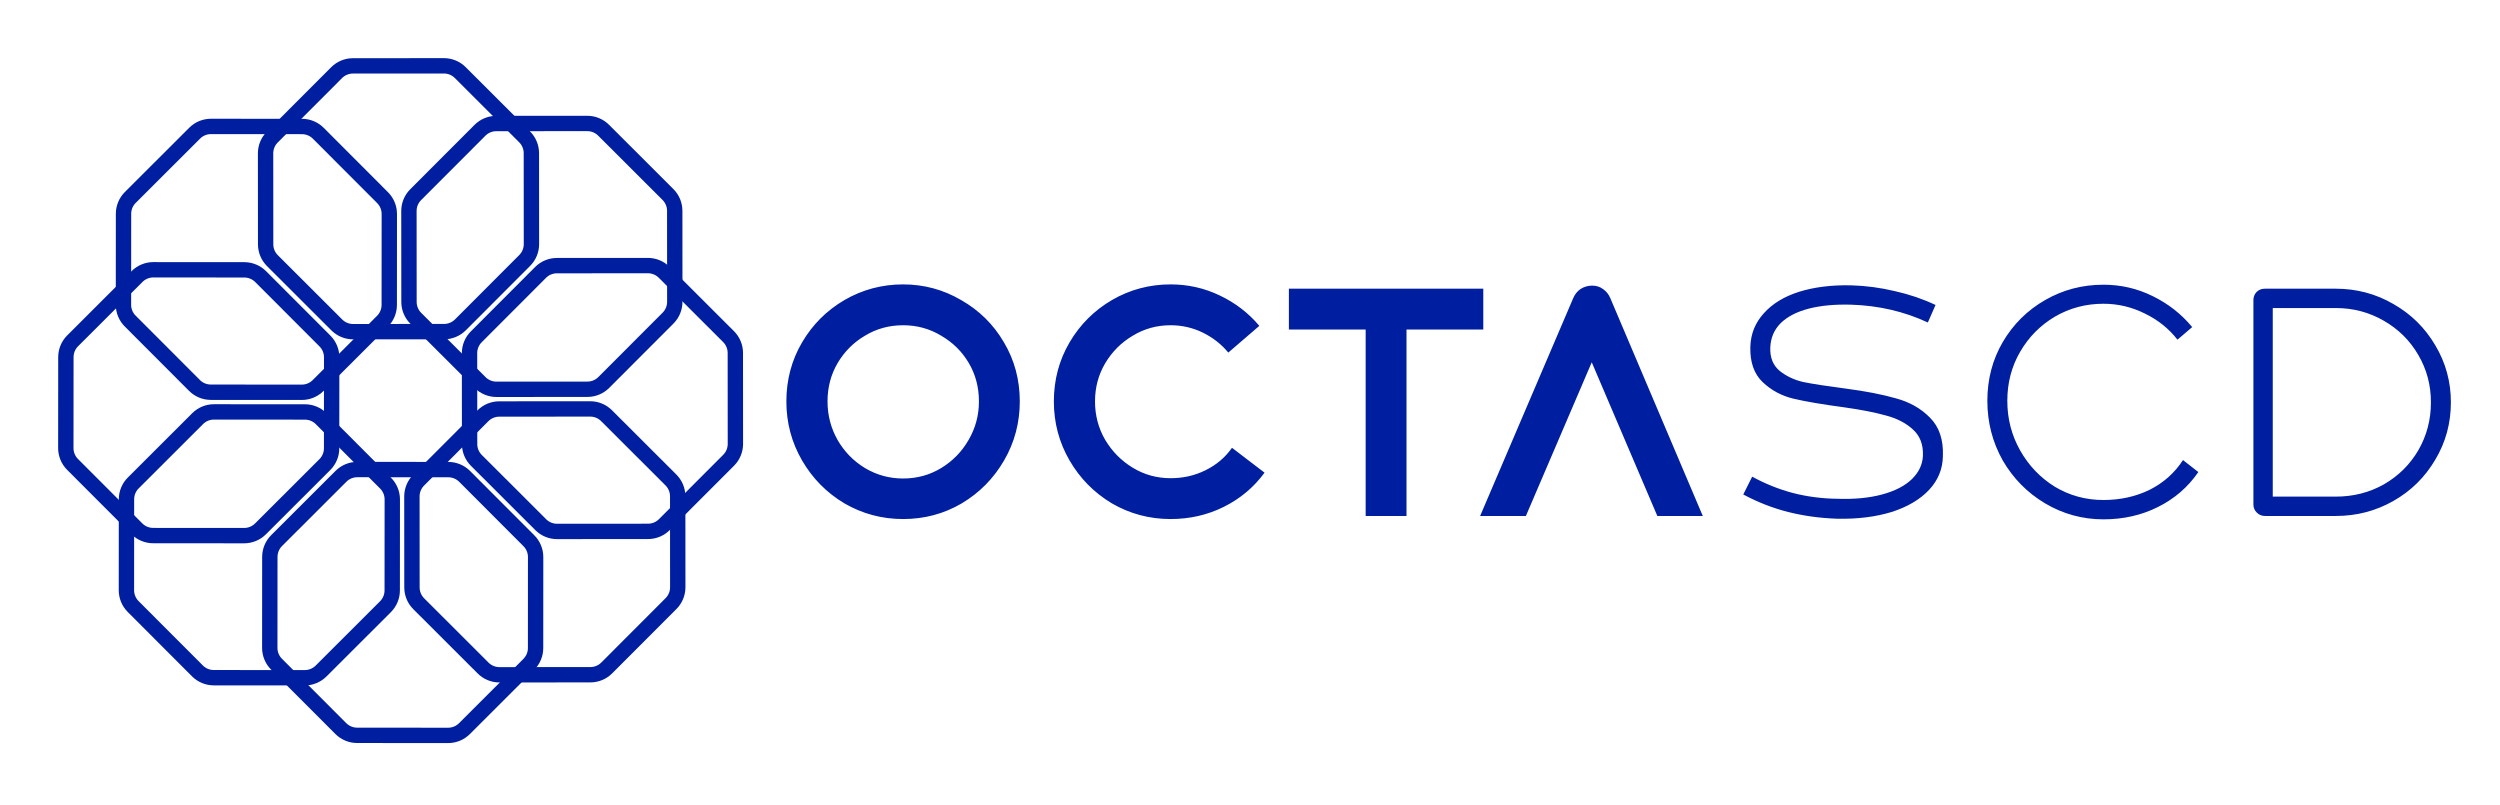 <svg width="407" height="131" viewBox="0 0 407 131" fill="none" xmlns="http://www.w3.org/2000/svg">
<path d="M44.333 22.31L54.803 11.826C55.506 11.122 56.46 10.726 57.454 10.726L72.271 10.716C73.266 10.715 74.22 11.109 74.924 11.812L85.408 22.282C86.112 22.985 86.507 23.939 86.508 24.933L86.518 39.75C86.519 40.745 86.124 41.699 85.421 42.402L74.951 52.887C74.249 53.59 73.295 53.986 72.3 53.987L57.483 53.997C56.489 53.998 55.535 53.603 54.831 52.9L44.347 42.43C43.643 41.727 43.247 40.774 43.247 39.779L43.237 24.962C43.236 23.968 43.63 23.014 44.333 22.31Z" stroke="#001FA0" stroke-width="2.5"/>
<path d="M80.792 20.109L95.609 20.099C96.603 20.099 97.557 20.493 98.261 21.196L108.745 31.666C109.449 32.369 109.845 33.322 109.846 34.317L109.856 49.134C109.856 50.128 109.462 51.082 108.759 51.786L98.289 62.27C97.586 62.974 96.633 63.37 95.638 63.37L80.821 63.38C79.826 63.381 78.872 62.987 78.169 62.284L67.684 51.814C66.981 51.111 66.585 50.157 66.584 49.163L66.574 34.346C66.573 33.351 66.968 32.397 67.671 31.694L78.141 21.209C78.844 20.506 79.797 20.11 80.792 20.109Z" stroke="#001FA0" stroke-width="2.5"/>
<path d="M108.128 44.333L118.612 54.803C119.316 55.506 119.712 56.46 119.713 57.454L119.723 72.271C119.723 73.266 119.329 74.22 118.626 74.924L108.156 85.408C107.453 86.112 106.5 86.507 105.505 86.508L90.688 86.518C89.693 86.519 88.739 86.124 88.036 85.421L77.551 74.951C76.848 74.249 76.452 73.295 76.451 72.3L76.441 57.483C76.44 56.489 76.835 55.535 77.538 54.831L88.008 44.347C88.711 43.643 89.664 43.247 90.659 43.247L105.476 43.237C106.47 43.236 107.424 43.63 108.128 44.333Z" stroke="#001FA0" stroke-width="2.5"/>
<path d="M110.329 80.792L110.339 95.609C110.34 96.603 109.945 97.557 109.242 98.261L98.772 108.745C98.069 109.449 97.116 109.845 96.121 109.846L81.304 109.856C80.31 109.856 79.356 109.462 78.652 108.759L68.168 98.289C67.464 97.586 67.068 96.633 67.067 95.638L67.058 80.821C67.057 79.826 67.451 78.872 68.154 78.169L78.624 67.684C79.327 66.981 80.281 66.585 81.275 66.584L96.092 66.574C97.087 66.573 98.041 66.968 98.744 67.671L109.229 78.141C109.932 78.844 110.328 79.797 110.329 80.792Z" stroke="#001FA0" stroke-width="2.5"/>
<path d="M45.017 108.128L55.487 118.612C56.19 119.316 57.143 119.712 58.138 119.713L72.955 119.723C73.949 119.723 74.903 119.329 75.607 118.626L86.091 108.156C86.795 107.453 87.191 106.5 87.192 105.505L87.201 90.688C87.202 89.693 86.808 88.739 86.105 88.036L75.635 77.551C74.932 76.848 73.978 76.452 72.984 76.451L58.167 76.441C57.172 76.441 56.218 76.835 55.514 77.538L45.03 88.008C44.327 88.711 43.931 89.664 43.93 90.659L43.92 105.476C43.919 106.47 44.314 107.424 45.017 108.128Z" stroke="#001FA0" stroke-width="2.5"/>
<path d="M20.592 81.275L20.582 96.092C20.582 97.087 20.976 98.041 21.679 98.744L32.149 109.229C32.852 109.932 33.805 110.328 34.8 110.329L49.617 110.339C50.611 110.34 51.566 109.945 52.269 109.242L62.754 98.772C63.457 98.069 63.853 97.116 63.854 96.121L63.864 81.304C63.864 80.31 63.47 79.356 62.767 78.652L52.297 68.168C51.594 67.464 50.641 67.068 49.646 67.067L34.829 67.058C33.835 67.057 32.881 67.451 32.177 68.154L21.693 78.624C20.989 79.327 20.593 80.281 20.592 81.275Z" stroke="#001FA0" stroke-width="2.5"/>
<path d="M22.31 45.017L11.826 55.487C11.122 56.19 10.726 57.143 10.726 58.138L10.716 72.955C10.715 73.949 11.109 74.903 11.812 75.607L22.282 86.091C22.985 86.795 23.939 87.191 24.933 87.192L39.75 87.201C40.745 87.202 41.699 86.808 42.402 86.105L52.887 75.635C53.59 74.932 53.986 73.978 53.987 72.984L53.997 58.167C53.998 57.172 53.603 56.218 52.9 55.514L42.43 45.03C41.727 44.327 40.774 43.931 39.779 43.93L24.962 43.92C23.968 43.919 23.014 44.314 22.31 45.017Z" stroke="#001FA0" stroke-width="2.5"/>
<path d="M49.163 20.592L34.346 20.582C33.351 20.582 32.397 20.976 31.694 21.679L21.209 32.149C20.506 32.852 20.11 33.805 20.109 34.8L20.099 49.617C20.098 50.611 20.493 51.566 21.196 52.269L31.666 62.754C32.369 63.457 33.322 63.853 34.317 63.854L49.134 63.864C50.128 63.864 51.082 63.47 51.786 62.767L62.27 52.297C62.974 51.594 63.37 50.641 63.37 49.646L63.38 34.829C63.381 33.835 62.987 32.881 62.284 32.177L51.814 21.693C51.111 20.989 50.157 20.593 49.163 20.592Z" stroke="#001FA0" stroke-width="2.5"/>
<path d="M147.021 84.5C143.588 84.5 140.404 83.65 137.471 81.95C134.571 80.217 132.271 77.883 130.571 74.95C128.871 72.017 128.021 68.817 128.021 65.35C128.021 61.85 128.871 58.65 130.571 55.75C132.271 52.85 134.571 50.55 137.471 48.85C140.404 47.15 143.588 46.3 147.021 46.3C150.421 46.3 153.571 47.15 156.471 48.85C159.404 50.517 161.721 52.8 163.421 55.7C165.154 58.6 166.021 61.817 166.021 65.35C166.021 68.817 165.171 72.017 163.471 74.95C161.771 77.883 159.471 80.217 156.571 81.95C153.671 83.65 150.488 84.5 147.021 84.5ZM147.021 77.9C149.288 77.9 151.354 77.333 153.221 76.2C155.088 75.067 156.571 73.55 157.671 71.65C158.804 69.717 159.371 67.617 159.371 65.35C159.371 63.05 158.821 60.967 157.721 59.1C156.621 57.233 155.121 55.75 153.221 54.65C151.354 53.517 149.288 52.95 147.021 52.95C144.754 52.95 142.688 53.517 140.821 54.65C138.954 55.75 137.471 57.233 136.371 59.1C135.271 60.967 134.721 63.05 134.721 65.35C134.721 67.617 135.271 69.717 136.371 71.65C137.471 73.55 138.954 75.067 140.821 76.2C142.721 77.333 144.788 77.9 147.021 77.9ZM190.568 84.5C187.135 84.5 183.951 83.65 181.018 81.95C178.118 80.217 175.818 77.883 174.118 74.95C172.418 72.017 171.568 68.817 171.568 65.35C171.568 61.85 172.418 58.65 174.118 55.75C175.818 52.85 178.118 50.55 181.018 48.85C183.951 47.15 187.135 46.3 190.568 46.3C193.401 46.3 196.068 46.9 198.568 48.1C201.101 49.3 203.251 50.95 205.018 53.05L199.968 57.4C198.835 56.033 197.451 54.95 195.818 54.15C194.185 53.35 192.435 52.95 190.568 52.95C188.335 52.95 186.285 53.517 184.418 54.65C182.551 55.75 181.051 57.25 179.918 59.15C178.818 61.017 178.268 63.083 178.268 65.35C178.268 67.617 178.818 69.7 179.918 71.6C181.051 73.5 182.551 75.017 184.418 76.15C186.285 77.283 188.335 77.85 190.568 77.85C192.635 77.85 194.535 77.417 196.268 76.55C198.035 75.683 199.468 74.467 200.568 72.9L205.868 76.95C204.135 79.317 201.935 81.167 199.268 82.5C196.601 83.833 193.701 84.5 190.568 84.5ZM222.33 48.85H228.98V84H222.33V48.85ZM209.83 47H241.48V53.65H209.83V47ZM256.114 48.55C256.381 47.917 256.781 47.417 257.314 47.05C257.881 46.683 258.514 46.5 259.214 46.5C259.881 46.5 260.464 46.683 260.964 47.05C261.498 47.417 261.898 47.917 262.164 48.55L277.214 84H269.814L258.164 56.7H260.114L248.414 84H240.964L256.114 48.55ZM299.104 84.45C296.27 84.35 293.604 83.983 291.104 83.35C288.604 82.717 286.17 81.767 283.804 80.5L285.254 77.6C287.387 78.767 289.587 79.65 291.854 80.25C294.154 80.85 296.57 81.167 299.104 81.2C301.87 81.3 304.304 81.067 306.404 80.5C308.504 79.933 310.12 79.1 311.254 78C312.387 76.9 312.987 75.633 313.054 74.2C313.12 72.367 312.57 70.933 311.404 69.9C310.27 68.867 308.82 68.117 307.054 67.65C305.287 67.15 302.987 66.7 300.154 66.3C296.654 65.833 293.92 65.367 291.954 64.9C290.02 64.433 288.354 63.533 286.954 62.2C285.554 60.867 284.887 58.95 284.954 56.45C285.02 54.35 285.754 52.533 287.154 51C288.554 49.433 290.47 48.267 292.904 47.5C295.37 46.733 298.187 46.383 301.354 46.45C303.754 46.517 306.137 46.833 308.504 47.4C310.87 47.933 313.07 48.683 315.104 49.65L313.854 52.5C309.987 50.7 305.804 49.733 301.304 49.6C298.67 49.533 296.387 49.75 294.454 50.25C292.52 50.75 291.004 51.533 289.904 52.6C288.837 53.667 288.27 54.983 288.204 56.55C288.137 58.217 288.654 59.5 289.754 60.4C290.854 61.267 292.137 61.867 293.604 62.2C295.07 62.5 297.337 62.85 300.404 63.25C303.704 63.683 306.454 64.217 308.654 64.85C310.887 65.45 312.737 66.5 314.204 68C315.704 69.5 316.404 71.583 316.304 74.25C316.27 76.35 315.52 78.183 314.054 79.75C312.587 81.317 310.554 82.517 307.954 83.35C305.354 84.15 302.404 84.517 299.104 84.45ZM342.441 84.55C339.041 84.55 335.874 83.683 332.941 81.95C330.041 80.217 327.741 77.883 326.041 74.95C324.374 71.983 323.541 68.75 323.541 65.25C323.541 61.75 324.374 58.567 326.041 55.7C327.741 52.8 330.041 50.517 332.941 48.85C335.841 47.183 339.007 46.35 342.441 46.35C345.274 46.35 347.941 46.967 350.441 48.2C352.974 49.433 355.124 51.117 356.891 53.25L354.491 55.3C353.091 53.5 351.324 52.083 349.191 51.05C347.057 49.983 344.807 49.45 342.441 49.45C339.574 49.45 336.941 50.15 334.541 51.55C332.174 52.95 330.291 54.85 328.891 57.25C327.491 59.65 326.791 62.317 326.791 65.25C326.791 68.183 327.491 70.883 328.891 73.35C330.291 75.817 332.174 77.783 334.541 79.25C336.941 80.683 339.574 81.4 342.441 81.4C345.174 81.4 347.674 80.85 349.941 79.75C352.207 78.617 354.024 77 355.391 74.9L357.891 76.85C356.191 79.317 353.991 81.217 351.291 82.55C348.624 83.883 345.674 84.55 342.441 84.55ZM368.755 84C368.222 84 367.772 83.817 367.405 83.45C367.038 83.083 366.855 82.65 366.855 82.15V48.85C366.855 48.35 367.022 47.917 367.355 47.55C367.722 47.183 368.172 47 368.705 47H380.255C383.655 47 386.788 47.833 389.655 49.5C392.522 51.133 394.788 53.367 396.455 56.2C398.155 59.033 399.005 62.133 399.005 65.5C399.005 68.9 398.155 72.017 396.455 74.85C394.788 77.683 392.522 79.917 389.655 81.55C386.788 83.183 383.655 84 380.255 84H368.755ZM369.005 80.85H380.255C383.122 80.85 385.738 80.183 388.105 78.85C390.472 77.483 392.338 75.633 393.705 73.3C395.072 70.933 395.755 68.333 395.755 65.5C395.755 62.7 395.072 60.133 393.705 57.8C392.338 55.433 390.455 53.567 388.055 52.2C385.688 50.833 383.088 50.15 380.255 50.15H369.005L370.005 49.15V81.85L369.005 80.85Z" fill="#001FA0"/>
</svg>

